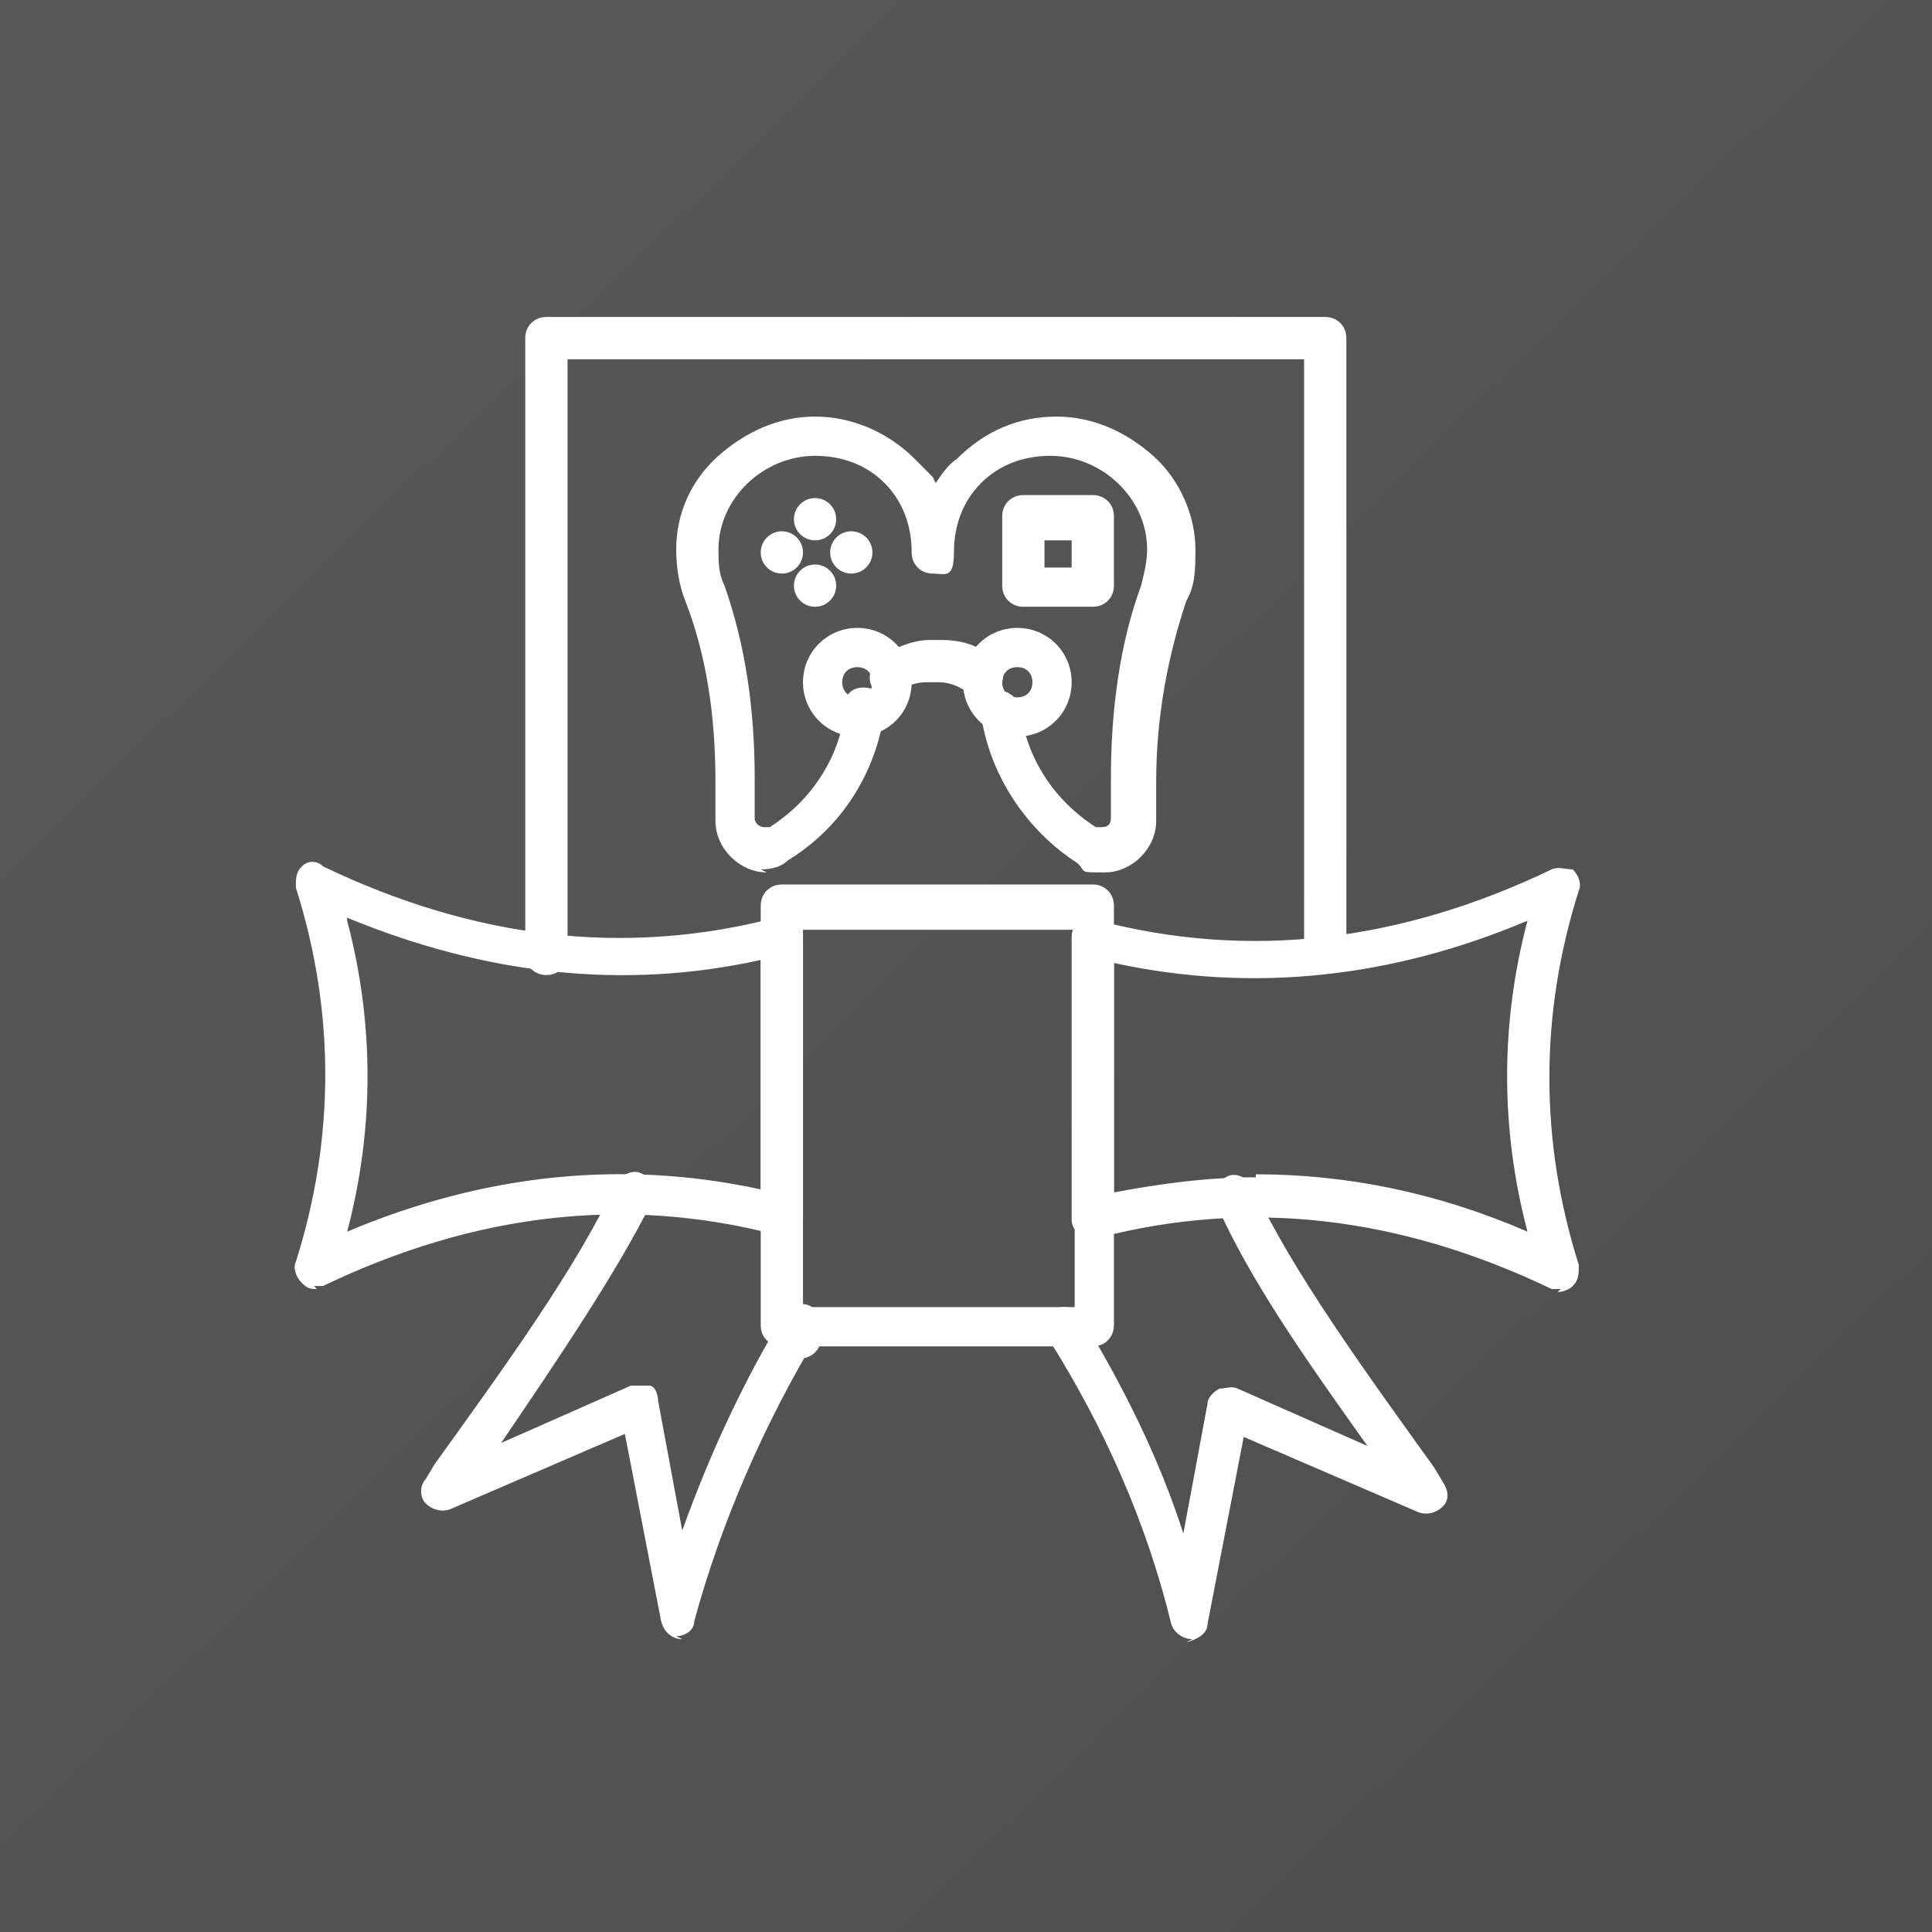 <svg xmlns="http://www.w3.org/2000/svg" id="Layer_1" viewBox="0 0 64 64"><rect x="0" y="0" width="64" height="64" fill="#808080" stroke="none"/><defs><linearGradient id="linear-gradient" x1="7" x2="60.2" y1="6.4" y2="60.9" gradientUnits="userSpaceOnUse"><stop offset=".1" stop-color="#585757"></stop><stop offset="1" stop-color="#4e4e4e"></stop></linearGradient><style>.st0,.st1{fill:#fff}.st1{fill-rule:evenodd}.st2{display:none}</style></defs><path d="M0 0h64v64H0z" style="fill:url(#linear-gradient)"></path><g id="BUNDLES"><path d="M10.5 42.7c-.2 0-.3 0-.5-.2s-.3-.5-.2-.7c1.3-4.1 1.3-8.3 0-12.4 0-.3 0-.5.2-.7s.5-.2.7 0c5 2.4 10 3 15 1.7.2 0 .4 0 .6.1.2.1.3.3.3.5v9.3c0 .2 0 .4-.3.5-.2.1-.4.2-.6.1-5-1.3-10-.7-15 1.7h-.3Zm1-12.2c.9 3.4.9 6.9 0 10.3 4.5-1.9 9.1-2.4 13.7-1.4v-7.6c-4.5 1-9.1.5-13.7-1.4ZM51.7 42.7h-.3c-5-2.4-10-3-15-1.7-.2 0-.4 0-.6-.1-.2-.1-.3-.3-.3-.5v-9.3c0-.2 0-.4.3-.5s.4-.2.6-.1c5 1.3 10 .7 15-1.7.2-.1.5 0 .7 0 .2.2.3.5.2.7-1.3 4.1-1.3 8.3 0 12.4 0 .3 0 .5-.2.7-.1.1-.3.2-.5.2Zm-10.1-3.8c3 0 6 .6 9 1.9-.9-3.4-.9-6.9 0-10.3-4.5 1.9-9.1 2.4-13.7 1.4v7.6c1.6-.3 3.1-.5 4.7-.5Z" class="st0"></path><path d="M36.2 44.6H25.9c-.4 0-.7-.3-.7-.7V30c0-.4.3-.7.7-.7h10.3c.4 0 .7.3.7.7v13.9c0 .4-.3.7-.7.7Zm-9.6-1.3h9V30.8h-9v12.5Z" class="st0"></path><path d="M22.6 54.3c-.3 0-.6-.2-.7-.6l-1.2-6.2-5.8 2.5c-.3.1-.6 0-.8-.2-.2-.2-.2-.6 0-.8l.3-.5c2.3-3.2 4.7-6.5 6-9.3.2-.3.6-.5.9-.3.3.2.5.6.3.9-1.2 2.4-3.1 5.2-5 8l4.3-1.9h.6c.2 0 .3.3.3.5l.8 4.3c.9-2.5 2-4.9 3.4-7.2.2-.3.6-.4.9-.2.3.2.4.6.2.9-1.8 3-3.2 6.2-4.1 9.5 0 .3-.3.5-.6.5ZM39.5 54.3c-.3 0-.6-.2-.7-.5-.8-3.3-2.2-6.5-4.1-9.5-.2-.3-.1-.7.2-.9.3-.2.7-.1.9.2 1.4 2.3 2.6 4.7 3.4 7.2l.8-4.3c0-.2.2-.4.4-.5.2 0 .4-.1.6 0l4.3 1.9c-2-2.8-3.9-5.5-5-8-.2-.3 0-.7.3-.9.3-.2.7 0 .9.3 1.3 2.8 3.7 6.1 6 9.3l.3.5c.2.3.2.6 0 .8s-.5.3-.8.2l-5.8-2.5-1.2 6.2c0 .3-.3.5-.7.6Z" class="st0"></path><path d="M35.6 45c-.4 0-.7-.3-.7-.7 0-.4.3-.7.7-.7s.7.3.7.7-.3.7-.7.7ZM26.5 45c-.4 0-.7-.3-.7-.7 0-.4.3-.7.7-.7s.7.3.7.7-.3.7-.7.7ZM43.9 32.2c-.4 0-.7-.3-.7-.7V11.9H18.8v19.7c0 .4-.3.7-.7.7s-.7-.3-.7-.7V11.2c0-.4.3-.7.7-.7h25.8c.4 0 .7.3.7.7v20.3c0 .4-.3.7-.7.7Z" class="st0"></path><path d="M29.5 23.1c-.2 0-.4 0-.5-.2-.3-.3-.2-.7 0-1 .5-.4 1.2-.7 1.8-.7h.4c.7 0 1.3.2 1.8.7.3.3.3.7 0 1-.3.3-.7.3-1 0-.3-.2-.6-.3-.9-.3h-.4c-.3 0-.7.1-.9.3-.1.1-.3.2-.4.2Z" class="st0"></path><path d="M25.4 28.9c-.9 0-1.7-.8-1.7-1.7v-1.3c0-2.2-.3-4.2-1-6-.2-.5-.3-1.1-.3-1.7 0-1.2.5-2.3 1.4-3.1s2-1.3 3.2-1.3c1.2 0 2.4.5 3.3 1.4s.5.5.7.8c.2-.3.4-.6.7-.8.9-.9 2-1.4 3.3-1.4 1.2 0 2.3.5 3.2 1.3.9.8 1.4 2 1.4 3.1 0 .6 0 1.2-.3 1.7-.6 1.8-1 3.8-1 6v1.3c0 .9-.8 1.7-1.7 1.7s-.6 0-.9-.3c-1.7-1.1-2.9-2.9-3.2-4.9 0-.4.2-.7.5-.8s.7.2.8.5v.1c.2 1.6 1.1 3 2.5 3.9h.2c.2 0 .3-.1.3-.3v-1.3c0-2.3.3-4.5 1-6.4.1-.4.2-.8.2-1.2 0-1.7-1.5-3.1-3.2-3.1-.9 0-1.7.3-2.3.9s-.9 1.4-.9 2.3-.3.7-.7.7-.7-.3-.7-.7c0-.9-.3-1.7-.9-2.3s-1.4-.9-2.3-.9c-1.7 0-3.2 1.4-3.2 3.1 0 .4 0 .8.2 1.2.7 2 1 4.1 1 6.4v1.3c0 .2.2.3.3.3h.2c1.4-.9 2.3-2.3 2.5-3.9v-.2c0-.4.4-.6.8-.5.4 0 .6.4.5.8-.3 2-1.4 3.8-3.2 4.9-.2.2-.5.3-.9.3Z" class="st0"></path><circle cx="27" cy="17.2" r=".7" class="st0"></circle><circle cx="27" cy="19.4" r=".7" class="st0"></circle><circle cx="28.2" cy="18.3" r=".7" class="st0"></circle><circle cx="25.9" cy="18.3" r=".7" class="st0"></circle><path d="M36.2 20.1h-2.3c-.4 0-.7-.3-.7-.7v-2.3c0-.4.3-.7.7-.7h2.3c.4 0 .7.3.7.7v2.3c0 .4-.3.7-.7.7Zm-1.6-1.3h.9v-.9h-.9v.9ZM28.4 24.4c-1 0-1.8-.8-1.8-1.8s.8-1.8 1.8-1.8 1.8.8 1.8 1.8-.8 1.8-1.8 1.8Zm0-2.3c-.3 0-.5.2-.5.5s.2.5.5.5.5-.2.5-.5-.2-.5-.5-.5ZM33.7 24.4c-1 0-1.8-.8-1.8-1.8s.8-1.8 1.8-1.8 1.8.8 1.8 1.8-.8 1.8-1.8 1.8Zm0-2.3c-.3 0-.5.2-.5.5s.2.5.5.5.5-.2.5-.5-.2-.5-.5-.5Z" class="st0"></path></g></svg>